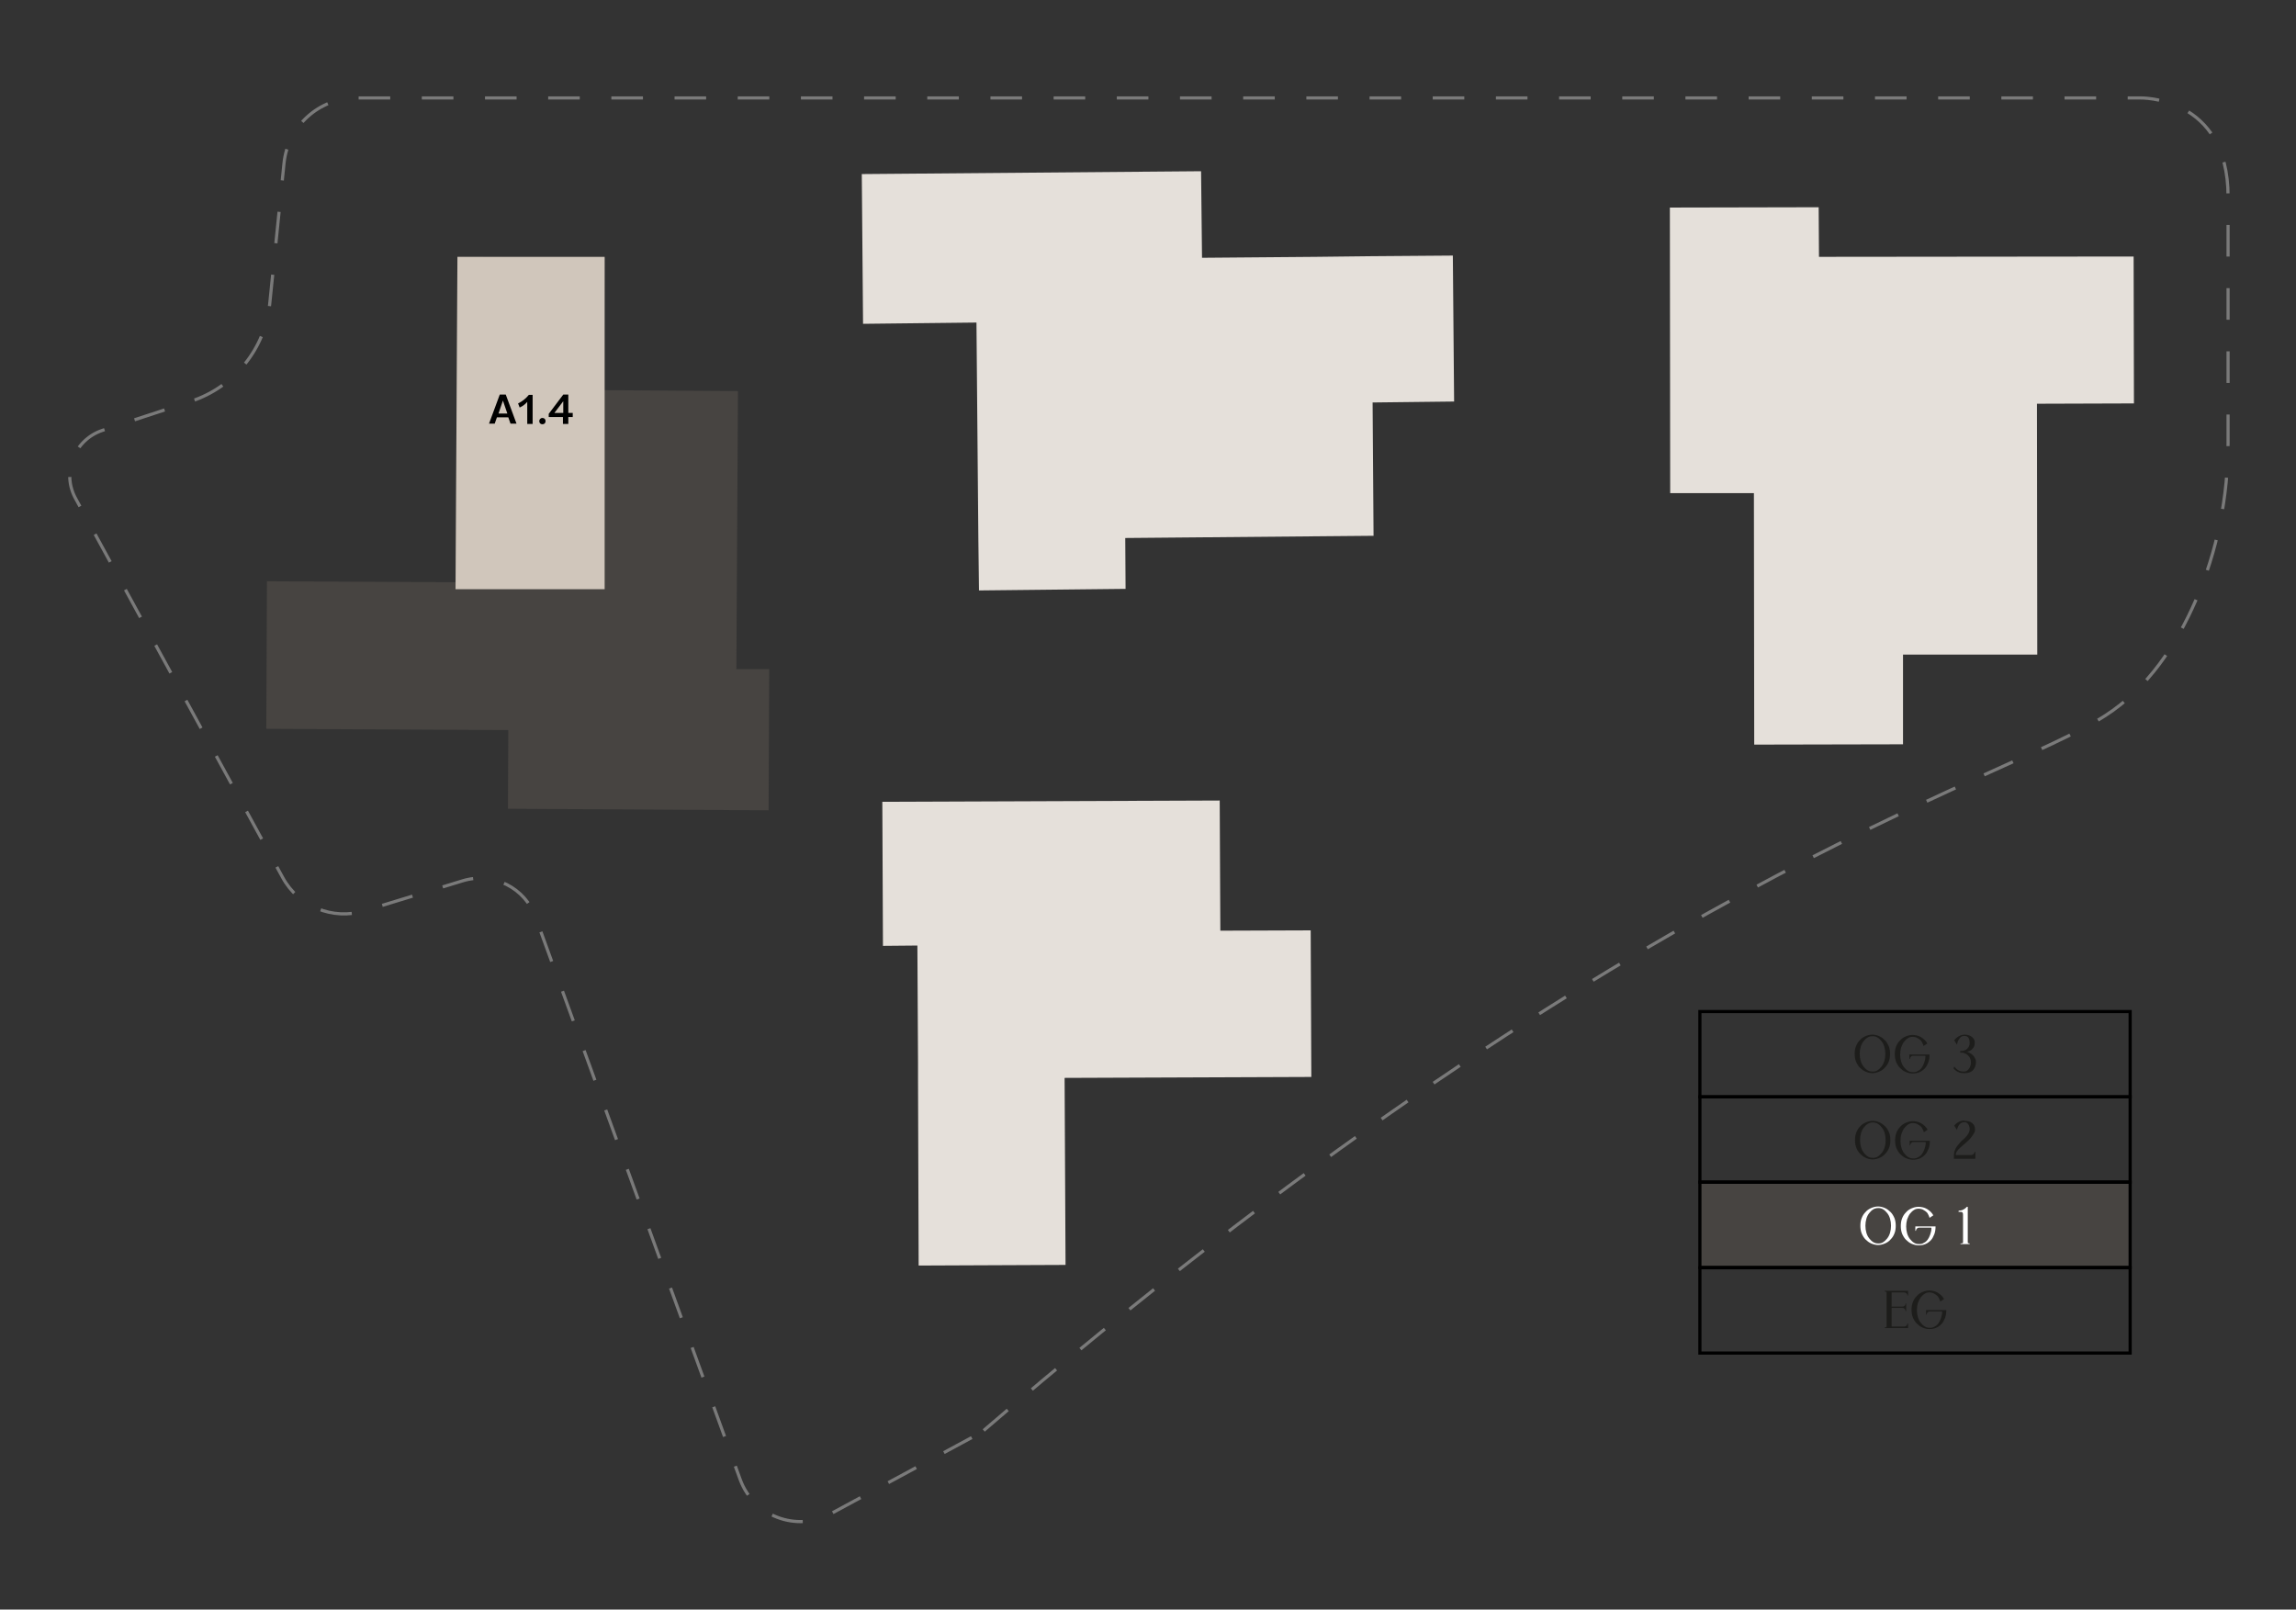 <?xml version="1.0" encoding="UTF-8"?>
<svg id="Ebene_1" data-name="Ebene 1" xmlns="http://www.w3.org/2000/svg" viewBox="0 0 726.8 509.5">
  <rect x="0" y="0" width="726.8" height="509.5" fill="#333333" stroke="none"/>
  <defs>
    <style>
      .cls-1 {
        fill: #1d1d1b;
      }

      .cls-2 {
        fill: #474441;
      }

      .cls-3 {
        fill: #fff;
      }

      .cls-4 {
        fill: #e5e0da;
      }

      .cls-5 {
        stroke: #000;
      }

      .cls-5, .cls-6 {
        fill: none;
        stroke-miterlimit: 10;
      }

      .cls-6 {
        stroke: #7a7a7a;
        stroke-dasharray: 10 10;
      }

      .cls-7 {
        fill: #d0c6bb;
      }
    </style>
  </defs>
  <path class="cls-6" d="M311.4,452.8c200.8-172.7,321.9-205,354.9-226.2,13.8-8.8,22.8-22.9,28.7-36.4,6.9-15.8,10.3-32.9,10.3-50.2V62.3c0-32.2-28-31.3-28-31.3H112.8c-11.8,0-21.7,8.9-22.9,20.7l-4.5,44.3c-1.4,14.3-11.2,26.5-24.9,31l-28,9.2c-9.1,3-13.2,13.6-8.4,21.9l65.4,119.7c5,9.2,15.9,13.6,25.9,10.5l31.1-9.5c9.6-2.9,19.8,2.2,23.1,11.7l64.7,177.8c4.2,11.6,17.8,16.8,28.6,10.9l48.5-26.2Z"/>
  <polygon class="cls-4" points="528.6 65.7 575.7 65.6 575.8 81.3 675.4 81.2 675.5 127.7 644.8 127.8 644.9 207.2 602.4 207.2 602.4 235.6 555.3 235.7 555.2 156.1 528.7 156.1 528.6 65.7"/>
  <polygon class="cls-4" points="290.4 299.3 290.6 336.1 290.6 341.3 290.8 400.6 337.3 400.4 337 341.2 415.1 340.9 414.9 294.5 386.3 294.6 386.1 253.4 279.3 253.8 279.5 299.4 290.4 299.3"/>
  <polygon class="cls-4" points="309.1 102.1 309.7 170.7 309.9 186.9 356.3 186.4 356.2 170.3 434.8 169.6 434.5 127.4 460.3 127.1 459.9 80.9 434 81.1 416.5 81.3 380.5 81.6 380.2 54.2 272.8 55.1 273.2 102.5 309.1 102.1"/>
  <polygon class="cls-2" points="84.3 230.7 160.9 231.1 160.8 256 243.3 256.5 243.5 211.8 233.1 211.8 233.6 123.8 191.2 123.5 191.4 81.6 144.8 81.3 144.2 184.3 84.5 184 84.3 230.7"/>
  <polygon class="cls-7" points="168.9 186.5 144.2 186.5 144.8 81.3 191.4 81.3 191.4 160.9 191.4 186.5 168.9 186.5"/>
  <g>
    <path d="M158.3,124.9h1.8l3.4,9.2h-1.9l-.7-2h-3.6l-.7,2h-1.8l3.4-9.2ZM157.8,130.9h2.8l-1.4-4.1-1.4,4.1Z"/>
    <path d="M166.9,127.2c-.6.7-1.3,1.3-2.4,1.8l-.5-1.3c1.4-.7,2.4-1.5,3.4-2.7h1.2v9.2h-1.7v-7Z"/>
    <path d="M170.7,133.3c0-.5.4-1,1-1s1,.4,1,1-.4,1-1,1-1-.4-1-1Z"/>
    <path d="M178.3,132h-4.6v-1l4.6-6.1h1.6v5.8h1.4v1.3h-1.4v2.2h-1.7v-2.2ZM178.3,130.7v-3.7l-2.8,3.7h2.8Z"/>
  </g>
  <rect class="cls-2" x="538.1" y="374.5" width="136.2" height="27"/>
  <rect class="cls-5" x="538.1" y="320.2" width="136.2" height="27"/>
  <rect class="cls-5" x="538.1" y="347.2" width="136.2" height="27"/>
  <rect class="cls-5" x="538.1" y="374.2" width="136.2" height="27"/>
  <rect class="cls-5" x="538.1" y="401.3" width="136.2" height="27"/>
  <g>
    <path class="cls-1" d="M598.8,419.9h3.9c.2,0,.4,0,.7-.2.2-.2.4-.4.4-.8h.2v1.5h-7.4v-.2c.3,0,.6-.1.6-.3s0-.3,0-.6v-9.6c0-.2,0-.4,0-.6,0-.2-.3-.3-.6-.3v-.2h7.4v1.5h-.2c0-.3-.2-.6-.4-.8-.2-.1-.5-.2-.7-.2h-3.9v4.5h3.3c.2,0,.4,0,.7-.2s.4-.4.4-.8h.2v2.4h-.2c0-.4-.2-.6-.4-.8-.2-.2-.5-.2-.7-.2h-3.3v5.8Z"/>
    <path class="cls-1" d="M614.7,415.1h-3.7c-.2,0-.4,0-.7.2-.2.2-.4.4-.4.8h-.2v-1.4h6.4c0,.9-.1,1.7-.4,2.5-.3.7-.6,1.4-1.1,1.9-.5.5-1,.9-1.7,1.2s-1.4.4-2.2.4-1.5-.2-2.2-.5-1.3-.8-1.8-1.3c-.5-.5-.9-1.2-1.2-1.9-.3-.8-.4-1.6-.4-2.4s.1-1.7.4-2.4c.3-.8.7-1.4,1.2-1.9.5-.6,1.1-1,1.8-1.3.7-.3,1.4-.5,2.2-.5s1.9.2,2.7.7c.8.5,1.5,1.1,2,2l-1.2.8c-.1-.4-.3-.8-.5-1.2-.2-.4-.5-.7-.8-.9s-.6-.4-1-.6c-.4-.1-.7-.2-1.1-.2-.5,0-1.1.1-1.5.4-.5.3-.9.7-1.3,1.2s-.6,1.1-.9,1.8c-.2.7-.3,1.4-.3,2.2s.1,1.5.3,2.2c.2.7.5,1.3.9,1.8.4.5.8.9,1.3,1.2.5.3,1,.4,1.6.4s1.1-.1,1.5-.4c.5-.2.9-.6,1.2-1s.6-1,.8-1.6c.2-.6.4-1.3.4-2Z"/>
  </g>
  <g>
    <path class="cls-3" d="M588.9,388c0-.8.1-1.7.4-2.4.3-.8.7-1.4,1.2-1.9.5-.6,1.1-1,1.8-1.3.7-.3,1.4-.5,2.2-.5s1.5.2,2.2.5c.7.3,1.3.8,1.8,1.3.5.5.9,1.2,1.2,1.9.3.8.4,1.6.4,2.4s-.1,1.7-.4,2.4c-.3.8-.7,1.4-1.2,1.9-.5.6-1.1,1-1.8,1.3-.7.3-1.4.5-2.2.5s-1.5-.2-2.2-.5-1.3-.8-1.8-1.3c-.5-.5-.9-1.2-1.2-1.9-.3-.8-.4-1.6-.4-2.4ZM590.5,388c0,.8.1,1.5.3,2.2.2.7.5,1.3.9,1.8.4.5.8.9,1.3,1.2.5.3,1,.4,1.6.4s1.1-.1,1.5-.4c.5-.3.9-.7,1.3-1.2.4-.5.7-1.1.9-1.8.2-.7.3-1.4.3-2.2s-.1-1.5-.3-2.2c-.2-.7-.5-1.3-.9-1.8-.4-.5-.8-.9-1.3-1.2-.5-.3-1-.4-1.5-.4s-1.1.1-1.6.4c-.5.3-.9.7-1.3,1.2-.4.5-.7,1.1-.9,1.8-.2.7-.3,1.4-.3,2.2Z"/>
    <path class="cls-3" d="M611.3,388.6h-3.7c-.2,0-.4,0-.7.2-.2.2-.4.4-.4.8h-.2v-1.4h6.4c0,.9-.1,1.7-.4,2.5-.3.7-.6,1.4-1.1,1.9-.5.5-1,.9-1.7,1.2s-1.4.4-2.2.4-1.5-.2-2.2-.5-1.3-.8-1.8-1.3c-.5-.5-.9-1.2-1.2-1.9-.3-.8-.4-1.6-.4-2.4s.1-1.7.4-2.4c.3-.8.7-1.4,1.2-1.9.5-.6,1.1-1,1.8-1.3.7-.3,1.4-.5,2.2-.5s1.9.2,2.7.7c.8.5,1.5,1.1,2,2l-1.2.8c-.1-.4-.3-.8-.5-1.2-.2-.4-.5-.7-.8-.9s-.6-.4-1-.6c-.4-.1-.7-.2-1.1-.2-.5,0-1.1.1-1.5.4-.5.3-.9.7-1.3,1.2s-.6,1.1-.9,1.8c-.2.7-.3,1.4-.3,2.2s.1,1.5.3,2.2c.2.7.5,1.3.9,1.8.4.5.8.9,1.3,1.2.5.3,1,.4,1.6.4s1.1-.1,1.5-.4c.5-.2.9-.6,1.2-1s.6-1,.8-1.6c.2-.6.4-1.3.4-2Z"/>
    <path class="cls-3" d="M620.8,393.6c.3,0,.6-.1.6-.3s0-.3,0-.6v-8.1c0-.3,0-.6-.2-.8-.1-.2-.5-.2-1-.2s-.2,0-.2-.2,0-.2.2-.2.4,0,.7-.1c.2,0,.5-.2.7-.3.2-.1.4-.2.6-.4.2-.1.3-.3.4-.4h.3v10.7c0,.2,0,.4,0,.6s.3.3.6.3v.2h-2.9v-.2Z"/>
  </g>
  <g>
    <path class="cls-1" d="M587.2,360.9c0-.8.1-1.7.4-2.4.3-.8.7-1.4,1.2-1.9.5-.6,1.1-1,1.8-1.3.7-.3,1.4-.5,2.2-.5s1.5.2,2.2.5c.7.3,1.3.8,1.8,1.3.5.5.9,1.2,1.2,1.9.3.8.4,1.6.4,2.4s-.1,1.7-.4,2.4c-.3.8-.7,1.4-1.2,1.9-.5.6-1.1,1-1.8,1.3-.7.3-1.4.5-2.2.5s-1.5-.2-2.2-.5-1.3-.8-1.8-1.3c-.5-.5-.9-1.2-1.2-1.9-.3-.8-.4-1.6-.4-2.4ZM588.8,360.9c0,.8.1,1.5.3,2.2.2.7.5,1.3.9,1.8.4.5.8.9,1.3,1.2.5.3,1,.4,1.6.4s1.1-.1,1.5-.4c.5-.3.9-.7,1.3-1.2.4-.5.7-1.1.9-1.8.2-.7.3-1.4.3-2.2s-.1-1.5-.3-2.2c-.2-.7-.5-1.3-.9-1.8-.4-.5-.8-.9-1.3-1.2-.5-.3-1-.4-1.5-.4s-1.1.1-1.6.4c-.5.3-.9.7-1.3,1.2-.4.5-.7,1.1-.9,1.8-.2.7-.3,1.4-.3,2.2Z"/>
    <path class="cls-1" d="M609.5,361.5h-3.7c-.2,0-.4,0-.7.2-.2.2-.4.4-.4.8h-.2v-1.4h6.4c0,.9-.1,1.7-.4,2.5-.3.7-.6,1.4-1.1,1.9-.5.5-1,.9-1.7,1.2s-1.4.4-2.2.4-1.5-.2-2.2-.5-1.3-.8-1.8-1.3c-.5-.5-.9-1.2-1.2-1.9-.3-.8-.4-1.6-.4-2.4s.1-1.7.4-2.4c.3-.8.7-1.4,1.2-1.9.5-.6,1.1-1,1.8-1.3.7-.3,1.4-.5,2.2-.5s1.9.2,2.7.7c.8.5,1.5,1.1,2,2l-1.2.8c-.1-.4-.3-.8-.5-1.2-.2-.4-.5-.7-.8-.9s-.6-.4-1-.6c-.4-.1-.7-.2-1.1-.2-.5,0-1.1.1-1.5.4-.5.3-.9.7-1.3,1.2s-.6,1.1-.9,1.8c-.2.7-.3,1.4-.3,2.2s.1,1.5.3,2.2c.2.7.5,1.3.9,1.8.4.5.8.9,1.3,1.2.5.3,1,.4,1.6.4s1.1-.1,1.5-.4c.5-.2.9-.6,1.2-1s.6-1,.8-1.6c.2-.6.4-1.3.4-2Z"/>
    <path class="cls-1" d="M621.9,354.8c1,0,1.8.2,2.4.7.6.5.9,1.2.9,2s-.2,1-.5,1.5-.7,1-1.1,1.5c-.5.5-.9.9-1.5,1.4-.5.4-1,.9-1.5,1.3-.5.4-.8.8-1.1,1.2s-.4.8-.4,1.2h4.9c.2,0,.5,0,.7-.3.2-.2.4-.4.4-.7h.2v2.2h-6.8c0-1,0-1.7.2-2.4.2-.6.5-1.2.9-1.7.4-.5.8-1,1.2-1.4s.9-.8,1.3-1.2c.4-.4.7-.8,1-1.3s.4-1,.4-1.5-.2-1.1-.5-1.5c-.3-.4-.7-.6-1.2-.6s-1.1.2-1.5.7-.7,1-.8,1.8l-.9-1.4c.4-.5.9-.9,1.5-1.2.6-.3,1.2-.4,1.8-.4Z"/>
  </g>
  <g>
    <path class="cls-1" d="M587.1,333.6c0-.8.1-1.7.4-2.4.3-.8.7-1.4,1.2-1.9.5-.6,1.1-1,1.8-1.3.7-.3,1.4-.5,2.2-.5s1.5.2,2.2.5c.7.3,1.3.8,1.8,1.3.5.5.9,1.2,1.2,1.9.3.8.4,1.6.4,2.4s-.1,1.7-.4,2.4c-.3.8-.7,1.4-1.2,1.9-.5.6-1.1,1-1.8,1.3-.7.3-1.4.5-2.2.5s-1.5-.2-2.2-.5-1.3-.8-1.8-1.3c-.5-.5-.9-1.2-1.2-1.9-.3-.8-.4-1.6-.4-2.4ZM588.7,333.6c0,.8.1,1.5.3,2.2.2.7.5,1.3.9,1.8.4.5.8.9,1.3,1.2.5.3,1,.4,1.6.4s1.1-.1,1.5-.4c.5-.3.9-.7,1.3-1.2.4-.5.7-1.1.9-1.8.2-.7.3-1.4.3-2.2s-.1-1.5-.3-2.2c-.2-.7-.5-1.3-.9-1.8-.4-.5-.8-.9-1.3-1.2-.5-.3-1-.4-1.5-.4s-1.1.1-1.6.4c-.5.3-.9.7-1.3,1.2-.4.5-.7,1.1-.9,1.8-.2.7-.3,1.4-.3,2.2Z"/>
    <path class="cls-1" d="M609.4,334.2h-3.7c-.2,0-.4,0-.7.2-.2.2-.4.4-.4.8h-.2v-1.4h6.4c0,.9-.1,1.7-.4,2.5-.3.7-.6,1.4-1.1,1.9-.5.5-1,.9-1.7,1.2s-1.4.4-2.2.4-1.5-.2-2.2-.5-1.3-.8-1.8-1.3c-.5-.5-.9-1.2-1.2-1.9-.3-.8-.4-1.6-.4-2.4s.1-1.7.4-2.4c.3-.8.7-1.4,1.2-1.9.5-.6,1.1-1,1.8-1.3.7-.3,1.4-.5,2.2-.5s1.9.2,2.7.7c.8.5,1.5,1.1,2,2l-1.2.8c-.1-.4-.3-.8-.5-1.2-.2-.4-.5-.7-.8-.9s-.6-.4-1-.6c-.4-.1-.7-.2-1.1-.2-.5,0-1.1.1-1.5.4-.5.3-.9.7-1.3,1.2s-.6,1.1-.9,1.8c-.2.7-.3,1.4-.3,2.2s.1,1.5.3,2.2c.2.7.5,1.3.9,1.8.4.5.8.9,1.3,1.2.5.3,1,.4,1.6.4s1.1-.1,1.5-.4c.5-.2.9-.6,1.2-1s.6-1,.8-1.6c.2-.6.4-1.3.4-2Z"/>
    <path class="cls-1" d="M621.9,339.7h-.2c-.7,0-1.3-.1-1.9-.4-.6-.3-1-.6-1.4-1.1l.2-.6c.8,1,1.7,1.6,2.9,1.6h.2c.6,0,1.1-.3,1.5-.8.4-.5.6-1.1.7-1.8,0-.5,0-1-.2-1.4-.1-.4-.4-.8-.7-1.1-.3-.3-.6-.5-1.1-.7-.4-.2-.9-.2-1.4-.2v-.5c.9,0,1.7-.2,2.2-.7s.8-1.1.8-1.8c0-.7-.1-1.3-.4-1.7-.3-.4-.7-.6-1.3-.6s-1.1.2-1.5.8c-.4.5-.7,1.2-.8,2l-.9-1.4c.4-.5.9-1,1.5-1.3.6-.3,1.2-.5,1.8-.5,1,0,1.8.3,2.4.8.6.5.9,1.2.8,2,0,.7-.3,1.3-.8,1.8s-1.2.8-2,.8c.5,0,.9.2,1.2.4.4.2.7.4,1,.7.3.3.5.6.7,1,.2.4.3.7.3,1.1,0,1-.3,1.9-.9,2.6s-1.5,1-2.7,1Z"/>
  </g>
</svg>